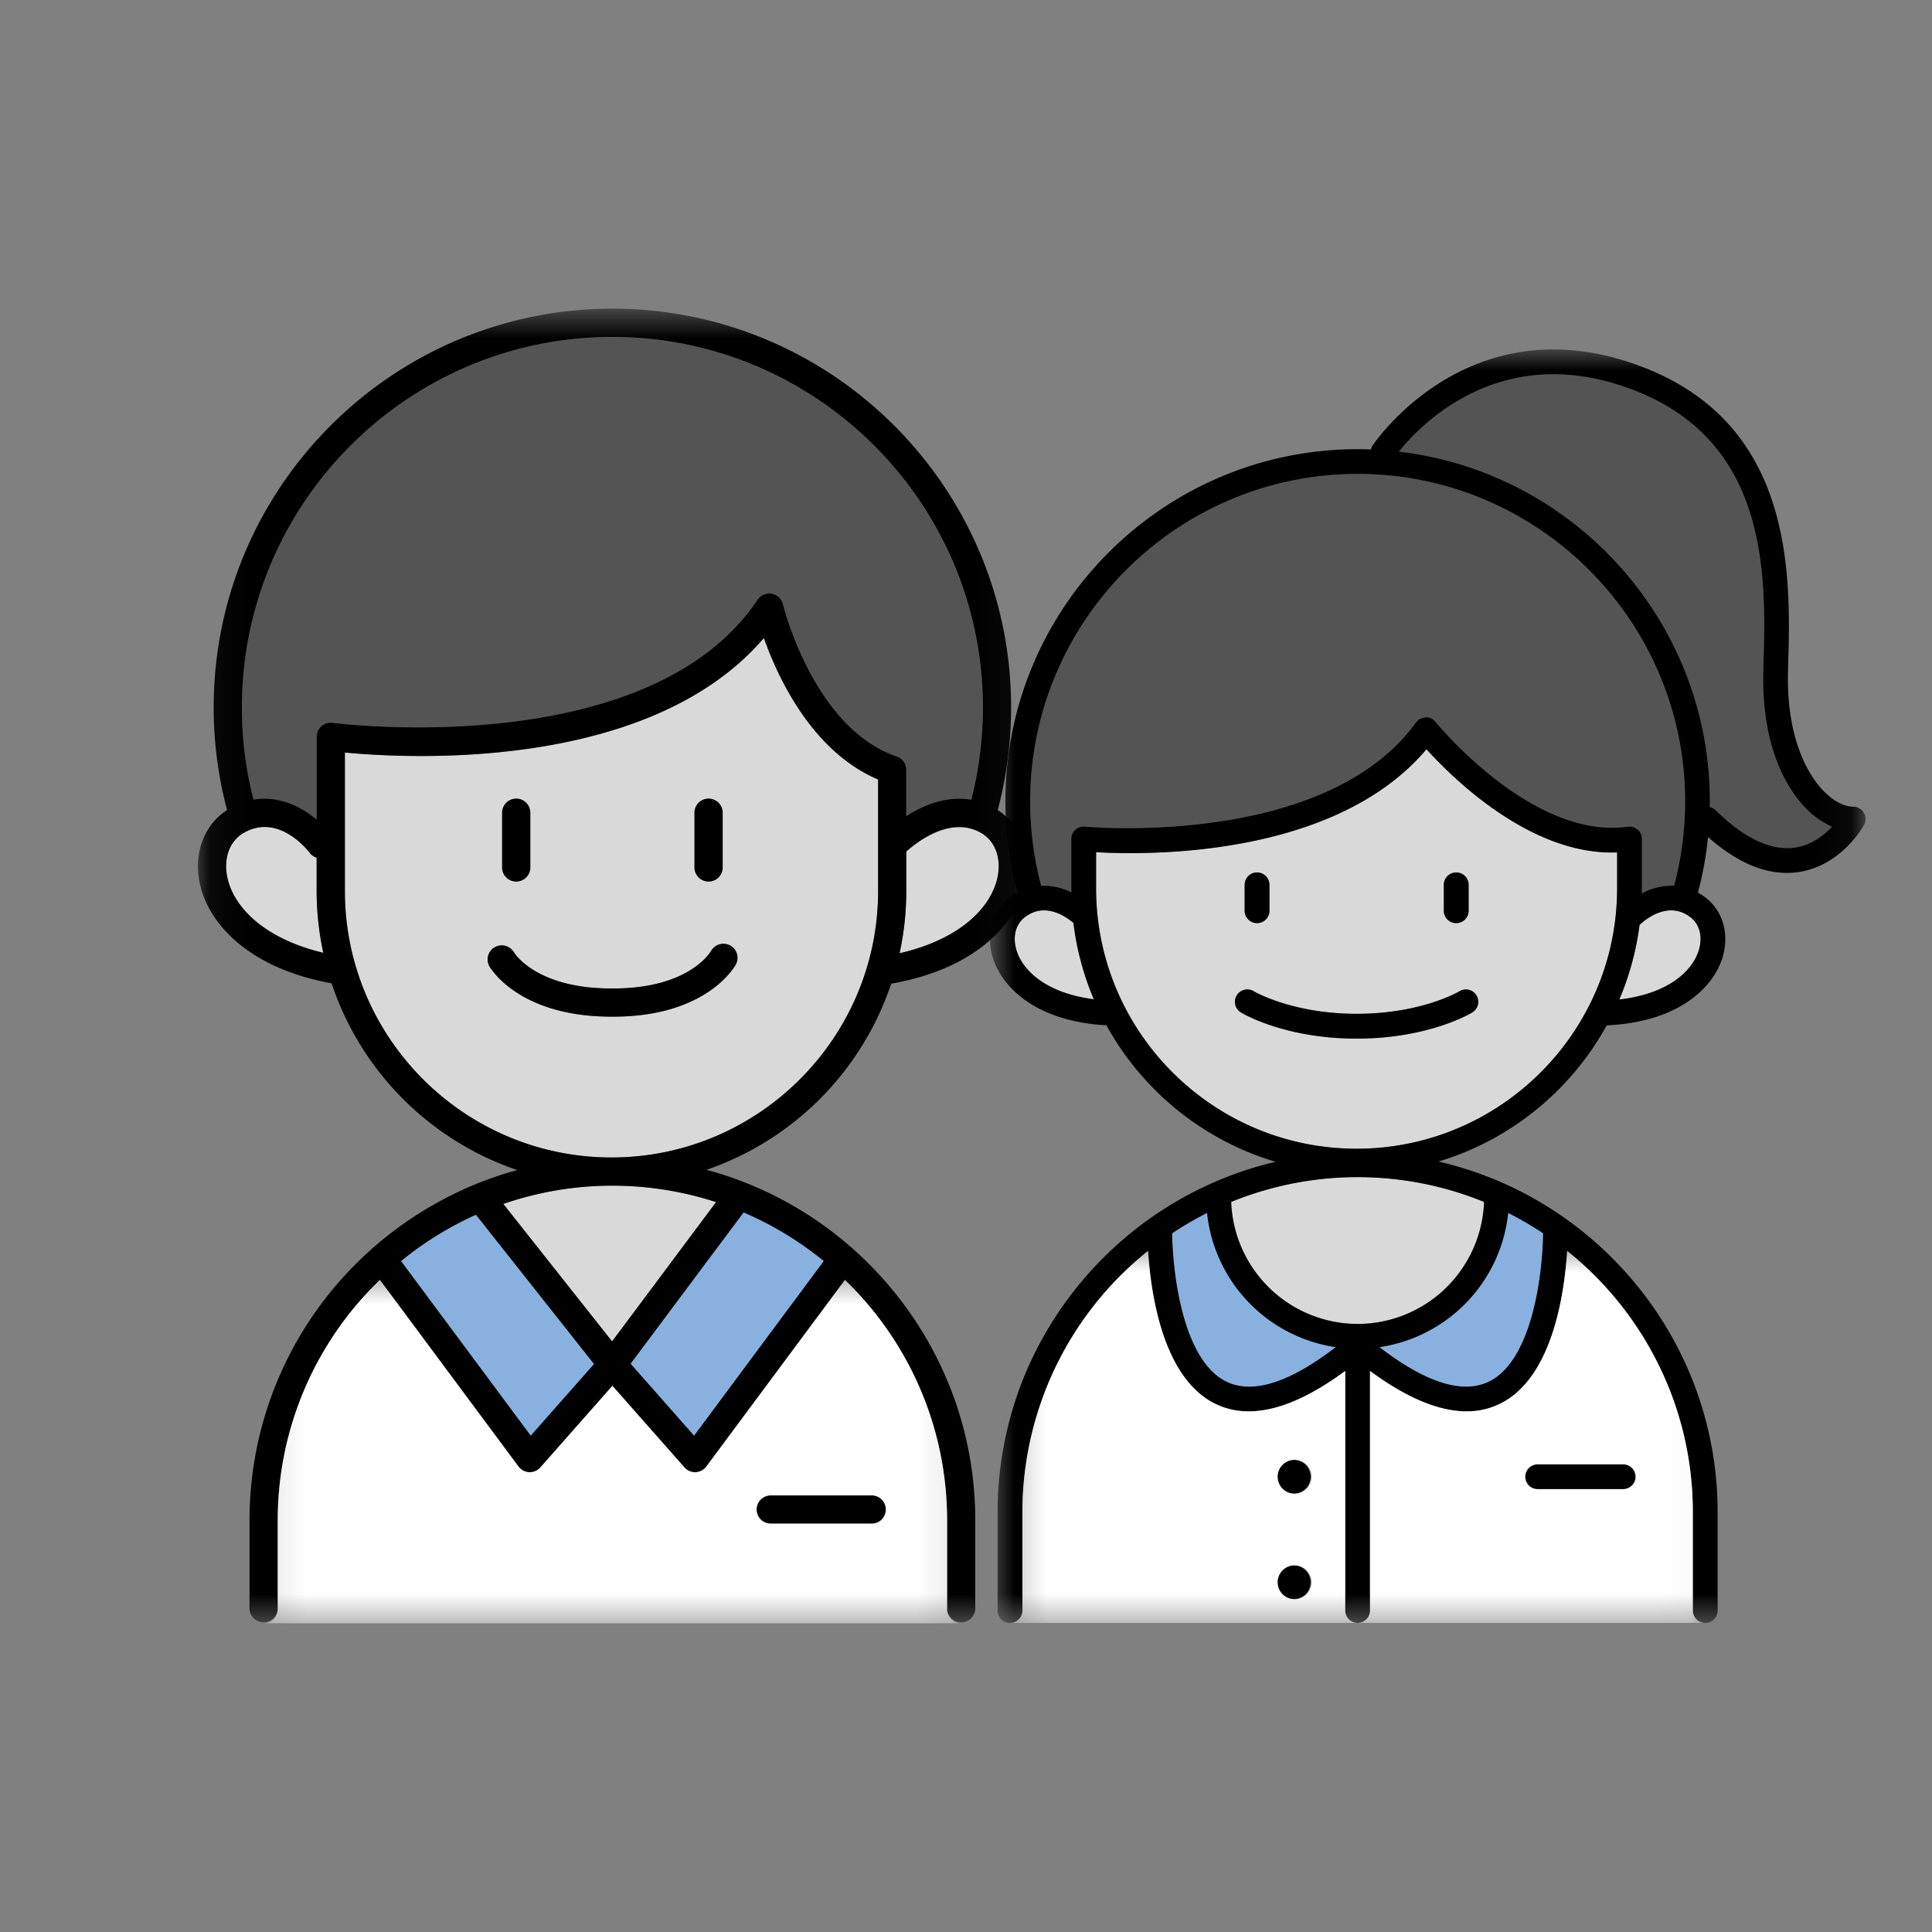 <svg width="60" height="60" viewBox="0 0 60 60" fill="none" xmlns="http://www.w3.org/2000/svg"><rect x="0" y="0" width="60" height="60" fill="#808080" stroke="none"/><g clip-path="url(#a)"><path d="M19.018 36.821c-1.186 0-2.325.2-3.389.568l3.38 4.27 3.229-4.327a10.4 10.4 0 0 0-3.22-.51m3.66-7.458a.443.443 0 0 0-.594.168c-.028.048-.696 1.167-3.038 1.167h-.055c-2.343 0-3.012-1.094-3.038-1.134a.438.438 0 0 0-.767.42c.035.067.907 1.589 3.805 1.589h.055c2.901 0 3.77-1.556 3.806-1.623a.436.436 0 0 0-.174-.587m-7.084-2.425a.437.437 0 1 0 .875 0V25.24a.437.437 0 0 0-.875 0zm5.974 0a.437.437 0 1 0 .875 0V25.24a.437.437 0 1 0-.875 0zm5.702-2.73v3.458c0 4.565-3.715 8.28-8.28 8.28-4.566 0-8.28-3.715-8.28-8.28V23.37c2.011.193 9.46.587 13.012-3.556.444 1.249 1.505 3.528 3.548 4.394M9.833 27.666v-1.028a.45.45 0 0 1-.218-.155c-.04-.054-.963-1.256-2.06-.61-.42.249-.613.762-.503 1.34.165.873 1.041 1.912 2.987 2.378a9.2 9.2 0 0 1-.206-1.925m21.152-.453c-.167.882-1.06 1.932-3.048 2.391a9 9 0 0 0 .208-1.938v-1.222c.35-.313 1.4-1.123 2.336-.57.42.248.614.761.504 1.34" fill="#D9D9D9"/><path d="M30.525 21.971c0 .972-.123 1.934-.36 2.866-.781-.136-1.506.179-2.02.51v-1.439a.44.44 0 0 0-.297-.415c-2.582-.878-3.523-4.685-3.533-4.724a.436.436 0 0 0-.789-.141c-3.395 5.065-13.099 3.834-13.196 3.82a.44.44 0 0 0-.347.104.44.44 0 0 0-.15.33v2.572c-.483-.406-1.18-.755-1.96-.62-.24-.93-.36-1.892-.36-2.863 0-6.344 5.161-11.506 11.505-11.506s11.507 5.162 11.507 11.506" fill="#545454"/><path d="m23.091 37.653-3.509 4.7 1.973 2.235 4.029-5.425a10.4 10.4 0 0 0-2.493-1.51m-4.644 4.708-1.965 2.227-4.029-5.424a10.4 10.4 0 0 1 2.327-1.439z" fill="#88B1E0"/><mask id="b" style="mask-type:luminance" maskUnits="userSpaceOnUse" x="6" y="9" width="26" height="42"><path d="M6.074 9.588h25.852V50.42H6.074z" fill="#fff"/></mask><g mask="url(#b)"><path d="M22.853 29.95c-.037.067-.905 1.623-3.807 1.623h-.055c-2.898 0-3.77-1.522-3.805-1.588a.438.438 0 0 1 .767-.42c.026.04.695 1.133 3.038 1.133h.055c2.342 0 3.01-1.119 3.038-1.167a.443.443 0 0 1 .594-.168.437.437 0 0 1 .175.587m-.41-4.71v1.699a.437.437 0 0 1-.875 0V25.24a.437.437 0 1 1 .875 0m-5.974 0v1.699a.437.437 0 0 1-.875 0V25.24a.437.437 0 0 1 .875 0m11.06 21.639a.44.44 0 0 1-.438.438h-3.156a.438.438 0 1 1 0-.877h3.156a.44.44 0 0 1 .438.439m3.456-19.665c-.167.881-1.06 1.932-3.048 2.39a9 9 0 0 0 .208-1.938v-1.221c.35-.313 1.4-1.124 2.336-.571.42.248.614.762.504 1.34m-6.67-8.445a.436.436 0 0 0-.789-.142c-3.395 5.066-13.098 3.835-13.196 3.82a.44.44 0 0 0-.347.105.44.44 0 0 0-.15.33v2.571c-.483-.406-1.18-.755-1.96-.62-.24-.93-.36-1.891-.36-2.862 0-6.345 5.161-11.507 11.505-11.507s11.507 5.162 11.507 11.507c0 .972-.123 1.933-.36 2.866-.781-.137-1.506.178-2.02.509v-1.438a.44.44 0 0 0-.297-.415c-2.582-.878-3.523-4.686-3.532-4.724m2.955 8.897c0 4.566-3.715 8.28-8.28 8.28-4.566 0-8.28-3.714-8.28-8.28V23.37c2.011.193 9.46.587 13.012-3.556.444 1.25 1.506 3.528 3.548 4.394zm-5.032 9.667-3.23 4.326-3.378-4.27a10.4 10.4 0 0 1 3.388-.567c1.124 0 2.206.18 3.22.51m3.346 1.83-4.029 5.426-1.973-2.236 3.51-4.7c.902.387 1.74.898 2.492 1.51m-9.102 5.426-4.029-5.424a10.4 10.4 0 0 1 2.327-1.44l3.668 4.637zm-9.43-17.375c-.11-.578.084-1.092.504-1.34 1.096-.646 2.02.556 2.059.609a.45.45 0 0 0 .218.155v1.028c0 .66.073 1.304.206 1.925-1.945-.466-2.822-1.505-2.987-2.378m23.933-2.056a12.4 12.4 0 0 0 .415-3.187c0-6.828-5.554-12.383-12.382-12.383S6.636 15.143 6.636 21.97c0 1.082.141 2.152.416 3.187-.696.446-1.033 1.308-.86 2.218.23 1.22 1.433 2.674 4.106 3.163a9.2 9.2 0 0 0 5.766 5.8 11 11 0 0 0-1.353.463 11.4 11.4 0 0 0-3.107 1.934l-.01.006a.5.5 0 0 0-.067.063 11.24 11.24 0 0 0-3.778 8.41v2.759a.439.439 0 0 0 .876 0v-2.759c0-2.928 1.217-5.576 3.172-7.467l4.304 5.797c.079.105.201.17.333.176h.019a.44.44 0 0 0 .328-.148l2.237-2.534 2.238 2.534a.44.44 0 0 0 .328.149l.019-.001a.44.44 0 0 0 .333-.176l4.304-5.797a10.36 10.36 0 0 1 3.172 7.467v2.759a.439.439 0 0 0 .876 0v-2.759c0-3.34-1.461-6.344-3.777-8.41a.5.5 0 0 0-.068-.063q-.005-.004-.01-.005a11.26 11.26 0 0 0-4.492-2.407 9.2 9.2 0 0 0 5.736-5.78c2.716-.478 3.935-1.945 4.169-3.174.172-.91-.165-1.772-.861-2.218" fill="#000"/></g><mask id="c" style="mask-type:luminance" maskUnits="userSpaceOnUse" x="8" y="39" width="22" height="12"><path d="M8.148 39.704h21.704v10.718H8.148z" fill="#fff"/></mask><g mask="url(#c)"><path d="M27.09 47.318h-3.155a.438.438 0 1 1 0-.877h3.156a.439.439 0 0 1 0 .877m2.322 2.657v-2.759c0-2.928-1.217-5.576-3.172-7.467l-4.304 5.796a.44.44 0 0 1-.333.176l-.019.001a.44.44 0 0 1-.328-.148l-2.238-2.535-2.237 2.535a.44.44 0 0 1-.328.148h-.019a.44.44 0 0 1-.333-.177l-4.304-5.796a10.36 10.36 0 0 0-3.172 7.467v2.759a.44.44 0 0 1-.438.438H29.85a.44.44 0 0 1-.438-.438" fill="#fff"/></g><path d="M46.838 37.666a4.71 4.71 0 0 1-3.999 4.168c1.436 1.104 2.574 1.465 3.39 1.077 1.37-.653 1.681-3.388 1.694-4.613q-.522-.348-1.085-.632m-5.353 4.168c-1.434 1.104-2.573 1.467-3.39 1.077-1.366-.651-1.68-3.387-1.693-4.613q.522-.348 1.085-.632a4.71 4.71 0 0 0 3.998 4.168" fill="#88B1E0"/><path d="M45.853 30.913a.384.384 0 0 0-.529-.129c-.011.007-1.173.7-3.193.7-2.002 0-3.183-.694-3.194-.7a.383.383 0 0 0-.528.129.383.383 0 0 0 .128.528c.055.033 1.361.813 3.594.813s3.539-.78 3.593-.813a.385.385 0 0 0 .13-.528m-7.2-2.63a.384.384 0 1 0 .77 0v-.804a.385.385 0 0 0-.77 0zm6.186 0a.385.385 0 0 0 .77 0v-.804a.384.384 0 1 0-.77 0zm5.382-1.811v1.111c0 4.462-3.63 8.091-8.09 8.091-4.461 0-8.091-3.629-8.091-8.09v-1.12c1.627.094 7.42.164 10.26-3.196.846.932 3.264 3.306 5.921 3.204m2.29 2.022c-.702-.556-1.441.084-1.593.23a8.8 8.8 0 0 1-.629 2.315c1.487-.17 2.244-.857 2.457-1.494.142-.421.051-.824-.235-1.051m-19.175.167c-.244-.21-.898-.661-1.521-.167-.288.227-.378.63-.236 1.05.21.628.947 1.305 2.39 1.488a8.8 8.8 0 0 1-.633-2.371m12.753 8.664a3.934 3.934 0 0 1-3.927 3.79 3.936 3.936 0 0 1-3.927-3.79 10.4 10.4 0 0 1 3.927-.77c1.39 0 2.715.275 3.927.77" fill="#D9D9D9"/><path d="M42.162 14.718c-5.607 0-10.17 4.561-10.17 10.17 0 .887.117 1.766.342 2.615.338-.014.66.075.938.206l-.002-.126v-1.531a.385.385 0 0 1 .423-.383c.074.007 7.45.678 10.28-3.232a.39.39 0 0 1 .303-.159c.123-.017.234.05.31.144.03.036 2.996 3.67 5.966 3.248a.382.382 0 0 1 .439.381v1.532q0 .079-.003.158a2.03 2.03 0 0 1 1.002-.237c.226-.85.342-1.73.342-2.617 0-5.608-4.562-10.169-10.17-10.169m14.73 10.957c-.25.266-.637.57-1.152.646-.738.107-1.567-.283-2.46-1.16a.4.4 0 0 0-.182-.1l.003-.174c0-5.598-4.226-10.226-9.656-10.863.636-.797 3.01-3.303 6.857-2.062 4.683 1.508 4.547 5.897 4.458 8.802-.078 2.507.788 3.787 1.312 4.326.257.265.535.464.82.585" fill="#545454"/><mask id="d" style="mask-type:luminance" maskUnits="userSpaceOnUse" x="30" y="10" width="28" height="41"><path d="M30.74 10.815h27.2V50.42h-27.2z" fill="#fff"/></mask><g mask="url(#d)"><path d="M45.853 30.913a.384.384 0 0 0-.529-.128c-.011.007-1.173.7-3.193.7-2.002 0-3.183-.694-3.194-.7a.383.383 0 0 0-.528.128.383.383 0 0 0 .128.528c.054.034 1.36.814 3.593.814s3.54-.78 3.594-.814a.385.385 0 0 0 .129-.528m-.63-3.818a.385.385 0 0 0-.384.385v.804a.385.385 0 0 0 .77 0v-.804a.384.384 0 0 0-.385-.385m-6.186 0a.384.384 0 0 0-.384.385v.804a.384.384 0 1 0 .77 0v-.804a.385.385 0 0 0-.386-.385m17.855-1.42a2.6 2.6 0 0 1-.82-.584c-.524-.54-1.39-1.82-1.312-4.327.09-2.904.225-7.293-4.458-8.801-3.847-1.241-6.22 1.264-6.857 2.062 5.43.636 9.656 5.265 9.656 10.863l-.003.174a.4.4 0 0 1 .181.099c.894.878 1.723 1.267 2.461 1.16.515-.075.903-.38 1.151-.645m-4.381 2.82c-.703-.557-1.442.084-1.594.23a8.8 8.8 0 0 1-.628 2.315c1.487-.17 2.244-.857 2.457-1.495.142-.42.051-.824-.235-1.05m-2.29-2.023c-2.657.102-5.075-2.272-5.92-3.204-2.842 3.361-8.634 3.29-10.261 3.197v1.119c0 4.462 3.63 8.09 8.09 8.09 4.461 0 8.091-3.628 8.091-8.09zm-8.059 10.084a10.4 10.4 0 0 0-3.927.77 3.936 3.936 0 0 0 3.927 3.79 3.934 3.934 0 0 0 3.927-3.79 10.4 10.4 0 0 0-3.927-.77m4.676 1.112a4.71 4.71 0 0 1-3.999 4.168c1.435 1.103 2.574 1.465 3.39 1.077 1.37-.653 1.681-3.388 1.694-4.613q-.522-.348-1.085-.632m-5.353 4.168a4.71 4.71 0 0 1-3.998-4.168q-.563.284-1.085.632c.014 1.225.327 3.961 1.694 4.613.816.39 1.954.026 3.389-1.077m-7.516-10.804a8.8 8.8 0 0 1-.633-2.37c-.245-.21-.898-.662-1.521-.168-.288.227-.378.63-.236 1.051.21.628.947 1.305 2.39 1.487m-1.976-6.144c0 .888.116 1.767.341 2.616a2 2 0 0 1 .938.206l-.002-.126v-1.532a.386.386 0 0 1 .423-.383c.074.008 7.45.678 10.28-3.232a.39.39 0 0 1 .303-.158c.123-.017.234.05.31.143.03.036 2.997 3.67 5.966 3.249a.384.384 0 0 1 .44.381v1.532l-.004.157a2 2 0 0 1 1.002-.236c.226-.85.342-1.73.342-2.617 0-5.608-4.562-10.17-10.17-10.17s-10.169 4.562-10.169 10.17m25.896.733c-.029.052-.711 1.268-2.037 1.461a2.5 2.5 0 0 1-.358.026c-.789.001-1.61-.373-2.449-1.114q-.088.877-.315 1.725.129.07.258.171c.54.428.732 1.174.488 1.9-.314.939-1.419 1.957-3.578 2.052a8.9 8.9 0 0 1-5.224 4.23c4.96 1.142 8.669 5.593 8.669 10.895v3.05a.384.384 0 1 1-.77 0v-3.05c0-3.28-1.526-6.21-3.904-8.12-.082 1.32-.454 3.971-2.108 4.76q-.47.224-1.017.224c-.863 0-1.865-.42-2.997-1.255v7.44a.384.384 0 1 1-.77 0v-7.44c-1.13.834-2.133 1.255-2.997 1.255q-.546 0-1.017-.224c-1.654-.789-2.026-3.44-2.108-4.76a10.4 10.4 0 0 0-3.904 8.12v3.05a.384.384 0 1 1-.77 0v-3.05c0-5.29 3.693-9.73 8.634-10.887a8.9 8.9 0 0 1-5.254-4.24c-2.116-.113-3.201-1.121-3.513-2.05-.243-.726-.052-1.472.489-1.9q.127-.1.258-.172a11 11 0 0 1-.372-2.83c0-6.032 4.907-10.939 10.939-10.939q.208 0 .415.009a.4.4 0 0 1 .05-.122c.028-.043 2.837-4.242 7.911-2.607 5.235 1.687 5.082 6.614 4.991 9.56-.071 2.306.742 3.403 1.096 3.766.304.316.642.496.927.496a.385.385 0 0 1 .337.57M40.204 48.613a.526.526 0 1 0 .001 1.051.526.526 0 0 0 0-1.05m0-3.277a.526.526 0 1 0 .001 1.05.526.526 0 0 0 0-1.05m10.59.526a.385.385 0 0 1-.384.384h-2.666a.385.385 0 0 1 0-.769h2.666c.212 0 .384.172.384.385" fill="#000"/></g><mask id="e" style="mask-type:luminance" maskUnits="userSpaceOnUse" x="31" y="38" width="22" height="13"><path d="M31.334 38.815h21.63v11.607h-21.63z" fill="#fff"/></mask><g mask="url(#e)"><path d="M40.204 46.387a.525.525 0 1 1 0-1.05.525.525 0 0 1 0 1.05m0 3.277a.525.525 0 1 1 0-1.05.525.525 0 0 1 0 1.05m1.573.352v-7.44c-1.13.834-2.133 1.255-2.996 1.255q-.546 0-1.018-.224c-1.654-.79-2.026-3.44-2.108-4.76a10.4 10.4 0 0 0-3.903 8.12v3.049a.384.384 0 0 1-.386.385h10.796a.385.385 0 0 1-.385-.385m8.633-3.77h-2.666a.385.385 0 0 1 0-.77h2.666a.385.385 0 0 1 0 .77m2.163 3.77v-3.05c0-3.279-1.525-6.21-3.904-8.12-.082 1.32-.454 3.972-2.108 4.76q-.47.225-1.017.225c-.862 0-1.865-.421-2.997-1.255v7.44a.384.384 0 0 1-.385.385h10.796a.385.385 0 0 1-.385-.385" fill="#fff"/></g></g><defs><clipPath id="a"><path fill="#fff" d="M0 0h60v60H0z"/></clipPath></defs></svg>